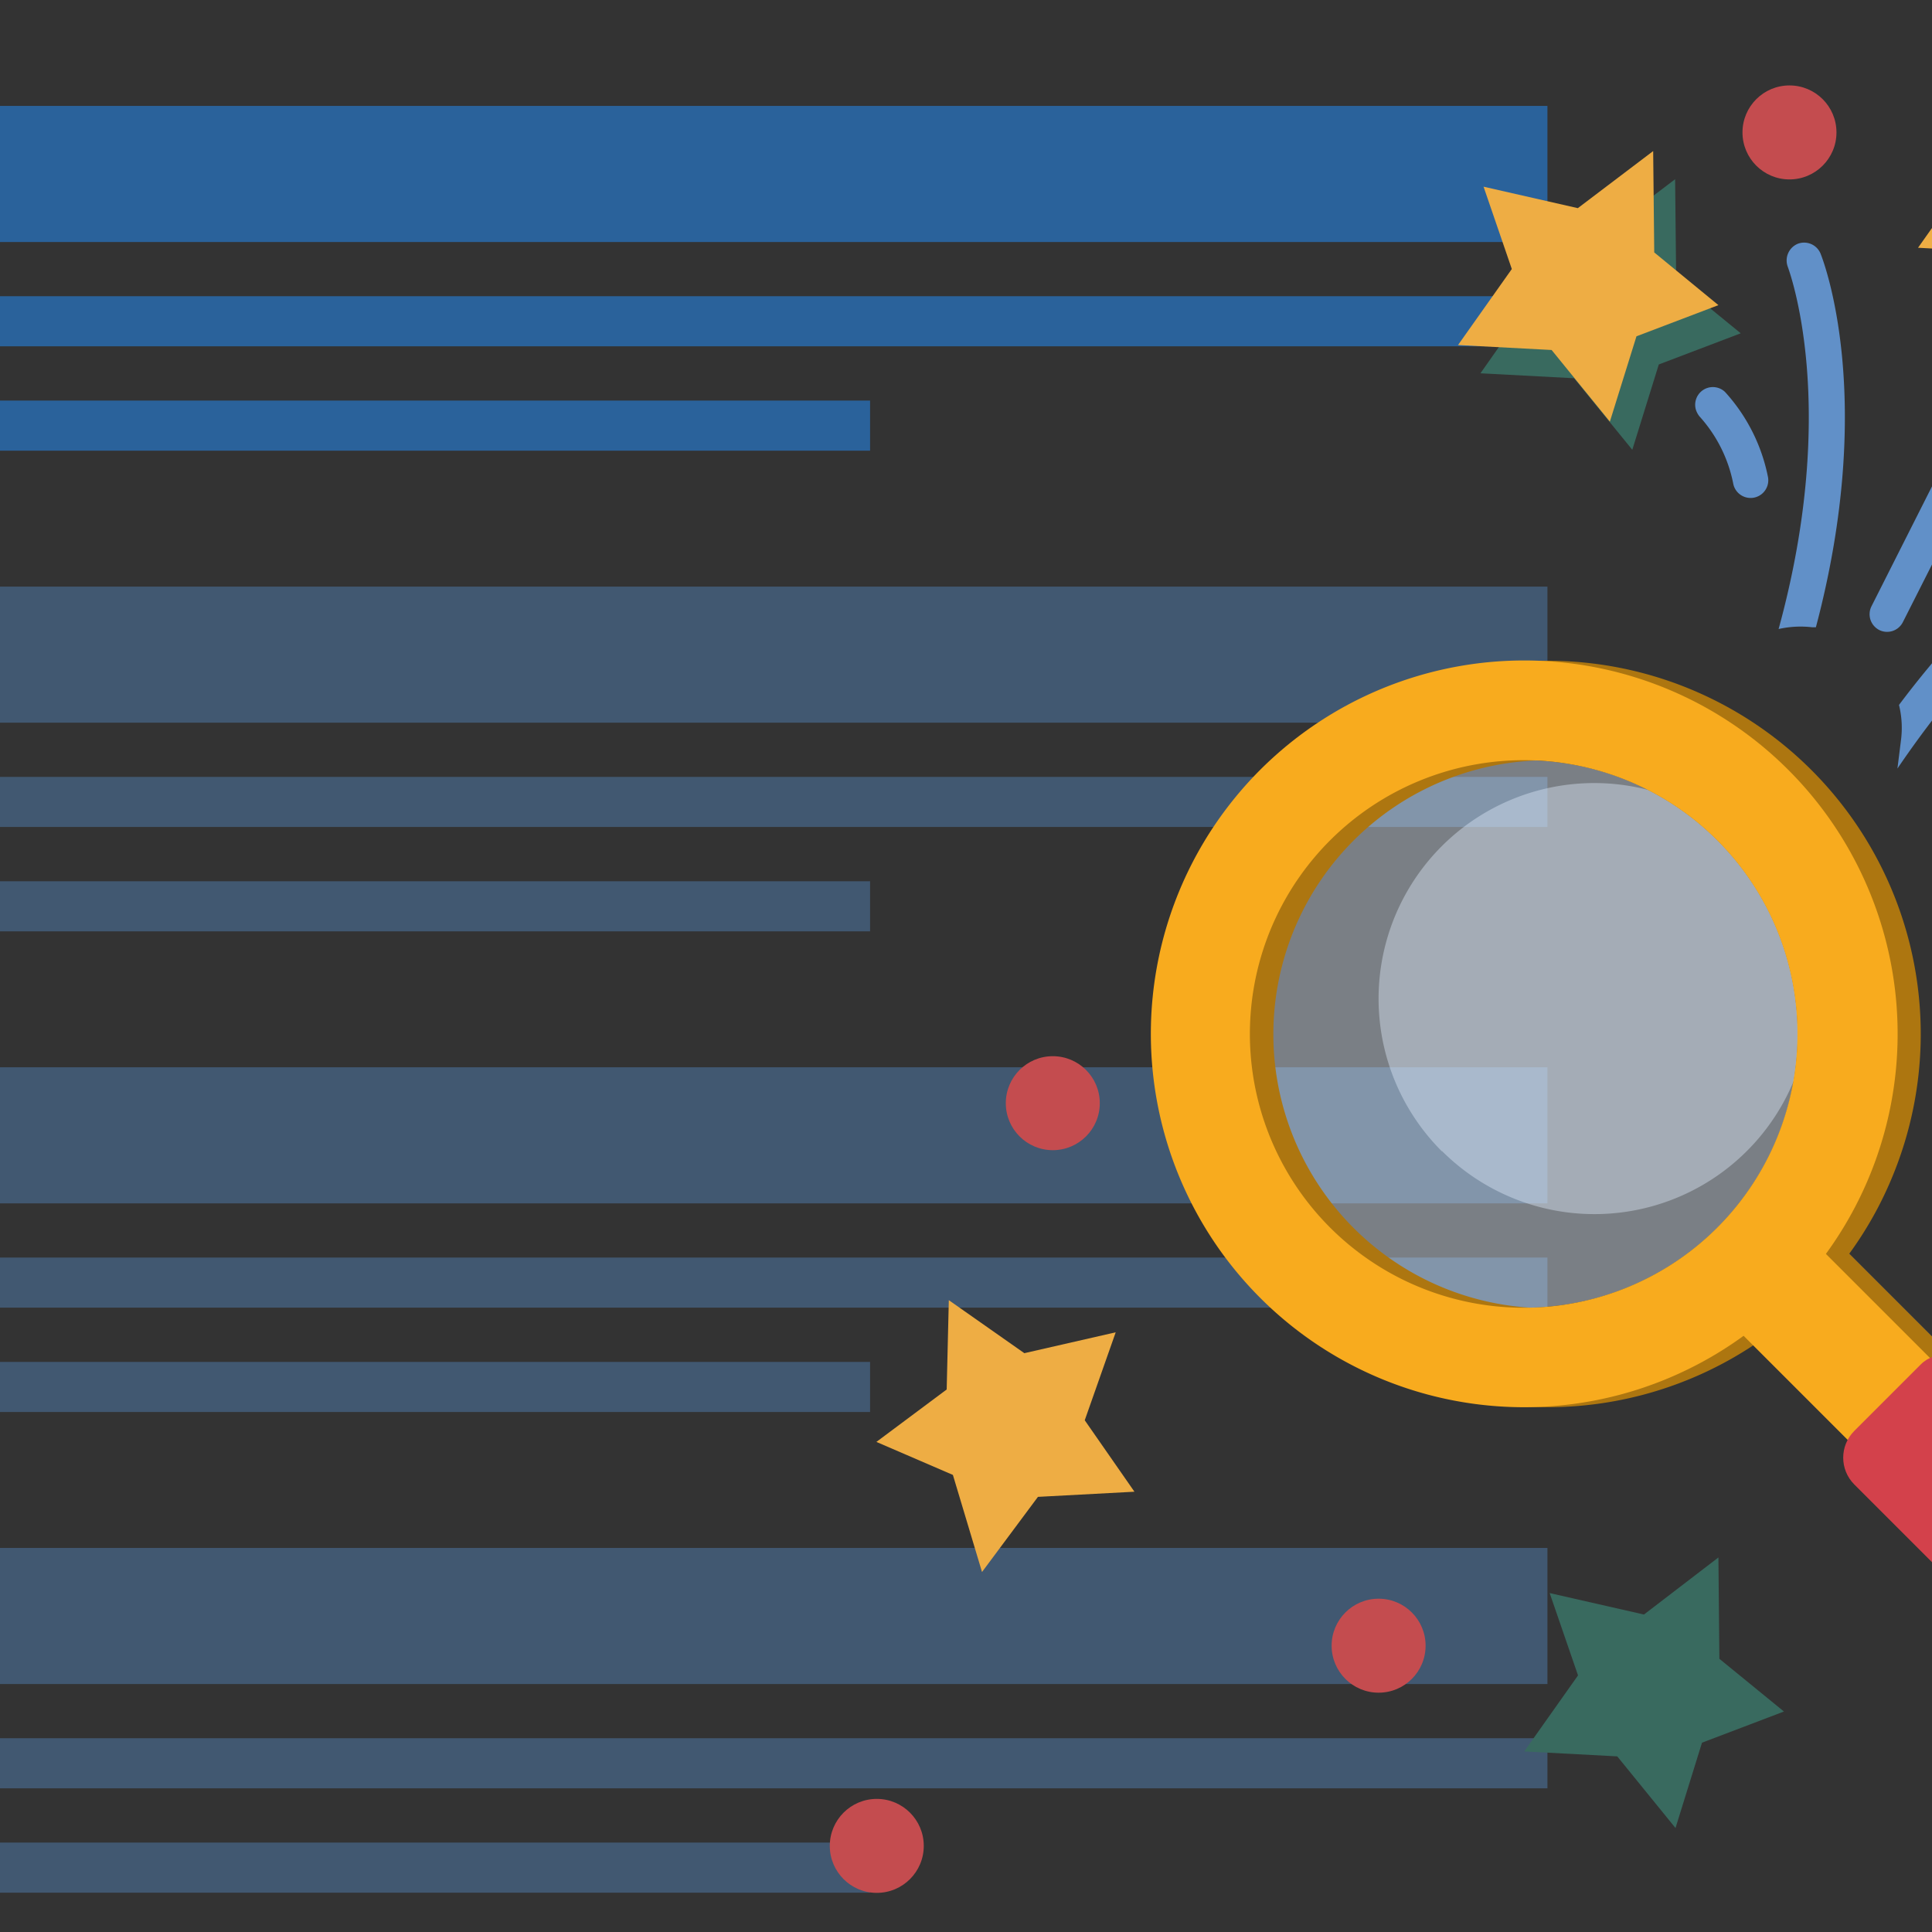 <?xml version="1.0"?>
<svg xmlns="http://www.w3.org/2000/svg" viewBox="52 0 199 199" width="356" height="356">
  <rect x="52" y="0" width="199" height="199" fill="#333333" stroke="none"/>
  <svg viewBox="0 0 303.31 199.63" width="303.31" data-manipulated-width="true" height="199.63" data-manipulated-height="true">
  <title>AMP_FA2</title>
  <g id="Ebene_2" data-name="Ebene 2">
    <g id="Ebene_1-2" data-name="Ebene 1">
      <path id="Vereinigungsmenge_2" data-name="Vereinigungsmenge 2" d="M0,78.18A17.76,17.76,0,1,1,17.76,95.93h0A17.77,17.77,0,0,1,0,78.18ZM20.38,92.77a14.8,14.8,0,0,0,7.72-4,31.75,31.75,0,0,0-4.3-1.17A27.66,27.66,0,0,1,20.38,92.77Zm-5.93-.14a27,27,0,0,1-3.27-4.93,31.76,31.76,0,0,0-3.82,1A14.76,14.76,0,0,0,14.45,92.63Zm-.21-5.43a25.67,25.67,0,0,0,3.22,4.46,25.37,25.37,0,0,0,3.26-4.51c-1-.1-2-.14-3-.15a31.82,31.82,0,0,0-3.52.21Zm10.7-2.34a34.61,34.61,0,0,1,5.15,1.54,14.79,14.79,0,0,0,2.42-6.76H26a20.83,20.83,0,0,1-1.1,5.23ZM5.39,86.37A32.69,32.69,0,0,1,10,85a20.52,20.52,0,0,1-1.12-5.31H3a14.64,14.64,0,0,0,2.4,6.73Zm7.55-2a34.5,34.5,0,0,1,9.08,0,17,17,0,0,0,1.07-4.72H11.84a17.41,17.41,0,0,0,1.1,4.77ZM30.2,70.14A32.33,32.33,0,0,1,25,71.71a21.49,21.49,0,0,1,1,5h6.51a14.78,14.78,0,0,0-2.32-6.61ZM11.86,76.72H23.08a19.32,19.32,0,0,0-1-4.51,32.16,32.16,0,0,1-4.39.3,34,34,0,0,1-4.84-.35,19.17,19.17,0,0,0-1,4.56Zm-2.92,0a21.27,21.27,0,0,1,1-5.11,34.93,34.93,0,0,1-4.7-1.44A14.78,14.78,0,0,0,3,76.72Zm5.12-7.36a30.26,30.26,0,0,0,6.86,0,27.78,27.78,0,0,0-3.45-5.2,26.51,26.51,0,0,0-3.41,5.16ZM23.94,69a30.65,30.65,0,0,0,4.34-1.21,14.85,14.85,0,0,0-7.5-4.09A29,29,0,0,1,23.94,69ZM11,68.86a29.28,29.28,0,0,1,3-5,14.9,14.9,0,0,0-6.86,4A31.88,31.88,0,0,0,11,68.86Z" style="fill:#5590cd;opacity:0.4"/>
      <path id="Vereinigungsmenge_2-2" data-name="Vereinigungsmenge 2" d="M0,28.67A17.76,17.76,0,1,1,17.76,46.42h0A17.77,17.77,0,0,1,0,28.67ZM20.38,43.26a14.78,14.78,0,0,0,7.72-4,30.39,30.39,0,0,0-4.3-1.18A27,27,0,0,1,20.38,43.26Zm-5.93-.14a27,27,0,0,1-3.27-4.93,30.05,30.05,0,0,0-3.82,1.06A14.83,14.83,0,0,0,14.45,43.12Zm-.21-5.43a25.74,25.74,0,0,0,3.22,4.47,25.45,25.45,0,0,0,3.26-4.52c-1-.09-2-.14-3-.14a31.81,31.81,0,0,0-3.52.2Zm10.7-2.33a33.42,33.42,0,0,1,5.15,1.53,14.79,14.79,0,0,0,2.42-6.76H26a20.83,20.83,0,0,1-1.1,5.23ZM5.39,36.86A34,34,0,0,1,10,35.44a20.52,20.52,0,0,1-1.12-5.31H3a14.64,14.64,0,0,0,2.4,6.73Zm7.55-2a34.08,34.08,0,0,1,9.08,0,16.94,16.94,0,0,0,1.07-4.72H11.84a17.41,17.41,0,0,0,1.1,4.77ZM30.2,20.64A33.35,33.35,0,0,1,25,22.2a21.49,21.49,0,0,1,1,5h6.51a14.74,14.74,0,0,0-2.32-6.6ZM11.86,27.21H23.08a19.24,19.24,0,0,0-1-4.5,33.83,33.83,0,0,1-4.39.29,34,34,0,0,1-4.84-.35,19.28,19.28,0,0,0-1,4.56Zm-2.92,0a21.27,21.27,0,0,1,1-5.11,33.55,33.55,0,0,1-4.7-1.44A14.78,14.78,0,0,0,3,27.21Zm5.12-7.35a30.85,30.85,0,0,0,6.86,0,27.71,27.71,0,0,0-3.45-5.19,26.15,26.15,0,0,0-3.41,5.15Zm9.88-.42a32,32,0,0,0,4.34-1.2,14.7,14.7,0,0,0-7.5-4.09,28.91,28.91,0,0,1,3.16,5.29ZM11,19.35a28.82,28.82,0,0,1,3-5,14.89,14.89,0,0,0-6.86,4A31.92,31.92,0,0,0,11,19.36Z" style="fill:#2a629b"/>
      <path d="M17.56,90.77a1.23,1.23,0,0,1-1.23-1.23V85.75a1.23,1.23,0,1,1,2.46,0v3.79A1.23,1.23,0,0,1,17.56,90.77Z" style="fill:#2a629b"/>
      <path d="M17.56,71.83a1.23,1.23,0,0,1-1.23-1.23V66.81a1.23,1.23,0,1,1,2.46,0V70.6A1.23,1.23,0,0,1,17.56,71.83Z" style="fill:#2a629b"/>
      <path d="M10,79.4H6.2a1.23,1.23,0,1,1,0-2.46H10a1.23,1.23,0,0,1,0,2.46Z" style="fill:#2a629b"/>
      <path d="M28.92,79.4H25.13a1.23,1.23,0,1,1,0-2.46h3.79a1.23,1.23,0,0,1,0,2.46Z" style="fill:#2a629b"/>
      <path d="M12.2,74.05a1.24,1.24,0,0,1-.87-.36L8.65,71a1.23,1.23,0,1,1,1.74-1.74L13.07,72a1.23,1.23,0,0,1,0,1.74A1.22,1.22,0,0,1,12.2,74.05Z" style="fill:#2a629b"/>
      <path d="M25.59,87.44a1.24,1.24,0,0,1-.87-.36L22,84.4a1.23,1.23,0,0,1,1.74-1.74l2.68,2.68a1.23,1.23,0,0,1,0,1.74A1.22,1.22,0,0,1,25.59,87.44Z" style="fill:#2a629b"/>
      <path d="M22.91,74.05A1.23,1.23,0,0,1,22,72l2.68-2.68A1.23,1.23,0,1,1,26.46,71l-2.68,2.68A1.22,1.22,0,0,1,22.91,74.05Z" style="fill:#2a629b"/>
      <path d="M17.56,140.27A1.23,1.23,0,0,1,16.33,139v-3.78a1.23,1.23,0,0,1,2.46,0V139A1.23,1.23,0,0,1,17.56,140.27Z" style="fill:#2a629b"/>
      <path d="M17.56,121.34a1.23,1.23,0,0,1-1.23-1.23v-3.79a1.23,1.23,0,0,1,2.46,0v3.79A1.23,1.23,0,0,1,17.56,121.34Z" style="fill:#2a629b"/>
      <path d="M10,128.91H6.2a1.23,1.23,0,0,1,0-2.46H10a1.23,1.23,0,0,1,0,2.46Z" style="fill:#2a629b"/>
      <path d="M28.92,128.91H25.13a1.23,1.23,0,0,1,0-2.46h3.79a1.23,1.23,0,0,1,0,2.46Z" style="fill:#2a629b"/>
      <path d="M12.2,123.56a1.24,1.24,0,0,1-.87-.36l-2.68-2.68a1.23,1.23,0,0,1,1.74-1.74l2.68,2.68a1.23,1.23,0,0,1,0,1.74A1.22,1.22,0,0,1,12.2,123.56Z" style="fill:#2a629b"/>
      <path d="M25.59,137a1.24,1.24,0,0,1-.87-.36L22,133.91a1.23,1.23,0,0,1,1.74-1.74l2.68,2.68a1.23,1.23,0,0,1,0,1.74A1.22,1.22,0,0,1,25.59,137Z" style="fill:#2a629b"/>
      <path d="M22.91,123.56a1.23,1.23,0,0,1-.87-2.1l2.68-2.68a1.23,1.23,0,0,1,1.74,1.74l-2.68,2.68A1.22,1.22,0,0,1,22.91,123.56Z" style="fill:#2a629b"/>
      <path d="M17.56,189.78a1.23,1.23,0,0,1-1.23-1.23v-3.78a1.23,1.23,0,0,1,2.46,0v3.78A1.23,1.23,0,0,1,17.56,189.78Z" style="fill:#2a629b"/>
      <path d="M17.56,170.85a1.23,1.23,0,0,1-1.23-1.23v-3.79a1.23,1.23,0,1,1,2.46,0v3.79A1.23,1.23,0,0,1,17.56,170.85Z" style="fill:#2a629b"/>
      <path d="M10,178.42H6.2a1.23,1.23,0,0,1,0-2.46H10a1.23,1.23,0,1,1,0,2.46Z" style="fill:#2a629b"/>
      <path d="M28.92,178.42H25.13a1.23,1.23,0,0,1,0-2.46h3.79a1.23,1.23,0,1,1,0,2.46Z" style="fill:#2a629b"/>
      <path d="M12.2,173.07a1.24,1.24,0,0,1-.87-.36L8.65,170a1.23,1.23,0,1,1,1.74-1.74L13.07,171a1.23,1.23,0,0,1,0,1.74A1.22,1.22,0,0,1,12.2,173.07Z" style="fill:#2a629b"/>
      <path d="M25.59,186.46a1.24,1.24,0,0,1-.87-.36L22,183.42a1.23,1.23,0,0,1,1.74-1.74l2.68,2.68a1.23,1.23,0,0,1,0,1.74A1.22,1.22,0,0,1,25.59,186.46Z" style="fill:#2a629b"/>
      <path d="M22.91,173.07A1.23,1.23,0,0,1,22,171l2.68-2.68A1.23,1.23,0,1,1,26.46,170l-2.68,2.68A1.22,1.22,0,0,1,22.91,173.07Z" style="fill:#2a629b"/>
      <path id="Vereinigungsmenge_2-3" data-name="Vereinigungsmenge 2" d="M0,127.69a17.76,17.76,0,1,1,17.76,17.75h0A17.77,17.77,0,0,1,0,127.69Zm20.38,14.59a14.8,14.8,0,0,0,7.72-4,31.75,31.75,0,0,0-4.3-1.17A27.66,27.66,0,0,1,20.38,142.28Zm-5.93-.14a27,27,0,0,1-3.27-4.93,31.76,31.76,0,0,0-3.82,1A14.76,14.76,0,0,0,14.45,142.14Zm-.21-5.43a25.67,25.67,0,0,0,3.22,4.46,25.37,25.37,0,0,0,3.26-4.51c-1-.1-2-.14-3-.15a31.82,31.82,0,0,0-3.52.21Zm10.7-2.34a34.61,34.61,0,0,1,5.15,1.54,14.79,14.79,0,0,0,2.42-6.76H26a20.83,20.83,0,0,1-1.1,5.23ZM5.39,135.88A32.69,32.69,0,0,1,10,134.46a20.52,20.52,0,0,1-1.12-5.31H3a14.64,14.64,0,0,0,2.4,6.73Zm7.55-2a34.5,34.5,0,0,1,9.08,0,17,17,0,0,0,1.07-4.72H11.84a17.41,17.41,0,0,0,1.1,4.77ZM30.2,119.65A32.33,32.33,0,0,1,25,121.22a21.39,21.39,0,0,1,1,5h6.51a14.78,14.78,0,0,0-2.32-6.61Zm-18.34,6.58H23.08a19.32,19.32,0,0,0-1-4.51,32.16,32.16,0,0,1-4.39.3,34,34,0,0,1-4.84-.35,19.17,19.17,0,0,0-1,4.56Zm-2.92,0a21.27,21.27,0,0,1,1-5.11,34.93,34.93,0,0,1-4.7-1.44A14.78,14.78,0,0,0,3,126.23Zm5.12-7.36a30.26,30.26,0,0,0,6.86,0,27.78,27.78,0,0,0-3.45-5.2,26.51,26.51,0,0,0-3.41,5.16Zm9.88-.41a30.65,30.65,0,0,0,4.34-1.21,14.85,14.85,0,0,0-7.5-4.09,29,29,0,0,1,3.16,5.3ZM11,118.37a29.28,29.28,0,0,1,3-5.05,14.9,14.9,0,0,0-6.86,4A31.88,31.88,0,0,0,11,118.37Z" style="fill:#5590cd;opacity:0.4"/>
      <path id="Vereinigungsmenge_2-4" data-name="Vereinigungsmenge 2" d="M0,177.2A17.76,17.76,0,1,1,17.76,195h0A17.77,17.77,0,0,1,0,177.2Zm20.38,14.59a14.87,14.87,0,0,0,7.72-4,31.75,31.75,0,0,0-4.3-1.17A27.66,27.66,0,0,1,20.38,191.79Zm-5.93-.14a27.39,27.39,0,0,1-3.27-4.93,31.76,31.76,0,0,0-3.82,1.05A14.76,14.76,0,0,0,14.45,191.65Zm-.21-5.43a25.67,25.67,0,0,0,3.22,4.46,25.37,25.37,0,0,0,3.26-4.51c-1-.1-2-.14-3-.15a34.44,34.44,0,0,0-3.52.2Zm10.7-2.34a34.61,34.61,0,0,1,5.15,1.54,14.79,14.79,0,0,0,2.42-6.76H26a20.83,20.83,0,0,1-1.1,5.23ZM5.39,185.39A32.69,32.69,0,0,1,10,184a20.52,20.52,0,0,1-1.12-5.31H3a14.69,14.69,0,0,0,2.4,6.73Zm7.55-2a34.08,34.08,0,0,1,9.08,0,17,17,0,0,0,1.07-4.72H11.84a17.41,17.41,0,0,0,1.1,4.77ZM30.2,169.16A33.38,33.38,0,0,1,25,170.73a21.39,21.39,0,0,1,1,5h6.51a14.78,14.78,0,0,0-2.32-6.61Zm-18.34,6.58H23.08a19.32,19.32,0,0,0-1-4.51,32.16,32.16,0,0,1-4.39.29,34,34,0,0,1-4.84-.34,19.17,19.17,0,0,0-1,4.56Zm-2.92,0a21.27,21.27,0,0,1,1-5.11,34.93,34.93,0,0,1-4.7-1.44A14.78,14.78,0,0,0,3,175.74Zm5.12-7.36a30.85,30.85,0,0,0,6.86.05,27.78,27.78,0,0,0-3.45-5.2,26.75,26.75,0,0,0-3.41,5.15Zm9.88-.41a30.65,30.65,0,0,0,4.34-1.21,14.85,14.85,0,0,0-7.5-4.09,29,29,0,0,1,3.16,5.3ZM11,167.88a29.28,29.28,0,0,1,3-5,14.82,14.82,0,0,0-6.86,4A31.88,31.88,0,0,0,11,167.88Z" style="fill:#5590cd;opacity:0.4"/>
      <rect x="45.51" y="10.91" width="165.88" height="14.02" style="fill:#2a629b"/>
      <rect x="45.51" y="30.51" width="165.88" height="5.16" style="fill:#2a629b"/>
      <rect x="45.51" y="41.26" width="96.11" height="5.16" style="fill:#2a629b"/>
      <rect x="45.51" y="60.42" width="165.88" height="14.02" style="fill:#5590cd;opacity:0.4"/>
      <rect x="45.51" y="80.02" width="165.88" height="5.16" style="fill:#5590cd;opacity:0.4"/>
      <rect x="45.51" y="90.77" width="96.11" height="5.16" style="fill:#5590cd;opacity:0.4"/>
      <rect x="45.51" y="109.93" width="165.88" height="14.02" style="fill:#5590cd;opacity:0.4"/>
      <rect x="45.51" y="129.53" width="165.88" height="5.16" style="fill:#5590cd;opacity:0.4"/>
      <rect x="45.51" y="140.28" width="96.11" height="5.16" style="fill:#5590cd;opacity:0.4"/>
      <rect x="45.51" y="159.44" width="165.88" height="14.02" style="fill:#5590cd;opacity:0.4"/>
      <rect x="45.51" y="179.04" width="165.88" height="5.16" style="fill:#5590cd;opacity:0.4"/>
      <rect x="45.51" y="189.79" width="96.11" height="5.16" style="fill:#5590cd;opacity:0.4"/>
      <g id="Gruppe_337" data-name="Gruppe 337">
        <rect id="Rechteck_149" data-name="Rechteck 149" x="236.68" y="129.43" width="11.96" height="16.69" transform="translate(-26.35 211.94) rotate(-45)" style="fill:#616161"/>
        <circle id="Ellipse_220" data-name="Ellipse 220" cx="208.97" cy="106.5" r="28.2" style="fill:#e5f1ff;opacity:0.4;isolation:isolate"/>
        <path id="Schnittmenge_3" data-name="Schnittmenge 3" d="M200.52,118.59a22.21,22.21,0,0,1,21.23-37.23,28.23,28.23,0,0,1,15,30,22.22,22.22,0,0,1-36.22,7.2Z" style="fill:#e5f1ff;opacity:0.4;isolation:isolate"/>
        <g id="Gruppe_336" data-name="Gruppe 336">
          <rect id="Rechteck_152" data-name="Rechteck 152" x="264.44" y="132.17" width="17.5" height="72.28" rx="3.9" transform="translate(-38.99 242.47) rotate(-45)" style="fill:#90282c"/>
          <path id="Differenzmenge_2" data-name="Differenzmenge 2" d="M238.57,133.69a38.42,38.42,0,0,1-54.34,0l0,0A38.44,38.44,0,1,1,247,121,38,38,0,0,1,238.57,133.69ZM191.44,86.56a28.22,28.22,0,1,0,19.95-8.25A28.22,28.22,0,0,0,191.44,86.56Z" style="fill:#ad7610"/>
          <path id="Differenzmenge_1" data-name="Differenzmenge 1" d="M236.16,133.69a38.43,38.43,0,0,1-54.35,0l0,0a38.46,38.46,0,1,1,54.38,0ZM189,86.56A28.2,28.2,0,1,0,209,78.3,28.21,28.21,0,0,0,189,86.56Z" style="fill:#f8ab1e"/>
          <rect id="Rechteck_150" data-name="Rechteck 150" x="237.42" y="129.98" width="11.96" height="17.09" transform="translate(-26.66 212.68) rotate(-45)" style="fill:#ad7610"/>
          <rect id="Rechteck_151" data-name="Rechteck 151" x="235.61" y="129.73" width="11.96" height="18.8" transform="translate(-27.62 211.58) rotate(-45)" style="fill:#f8ab1e"/>
        </g>
        <rect id="Rechteck_153" data-name="Rechteck 153" x="263.23" y="133.37" width="17.5" height="72.28" rx="3.9" transform="translate(-40.2 241.97) rotate(-45)" style="fill:#d3414b"/>
      </g>
      <path id="Pfad_853" data-name="Pfad 853" d="M277.37,2.9l.13,13.34,8.5,6.93-10.78,4.1L271.73,38.5l-7.64-9.42-12.31-.65,7.07-10L255.13,7.59l12.4,2.82Z" style="fill:#c44c4f"/>
      <path id="Pfad_853-2" data-name="Pfad 853" d="M224.54,18.46l.11,10.44,6.65,5.43-8.44,3.21-2.73,8.79-6-7.37-9.64-.51L210,30.61l-2.91-8.48,9.71,2.21Z" style="fill:#396a5f"/>
      <path id="Pfad_853-3" data-name="Pfad 853" d="M296,54.56,296.15,65l6.65,5.43-8.44,3.21-2.73,8.79-6-7.38L276,74.54l5.54-7.83-2.92-8.48,9.71,2.21Z" style="fill:#396a5f"/>
      <circle cx="292.3" cy="41.9" r="4.84" style="fill:#c44c4f"/>
      <circle cx="194" cy="169.51" r="4.84" style="fill:#c44c4f"/>
      <circle cx="142.31" cy="190.13" r="4.84" style="fill:#c44c4f"/>
      <circle cx="160.44" cy="113.63" r="4.84" style="fill:#c44c4f"/>
      <circle cx="236.32" cy="13.64" r="4.84" style="fill:#c44c4f"/>
      <path d="M244.66,63.83a1.83,1.83,0,0,1,.11-1.39l12.08-23.93a1.82,1.82,0,1,1,3.25,1.64L248,64.08a1.82,1.82,0,0,1-2.44.81A1.85,1.85,0,0,1,244.66,63.83Z" style="fill:#6190c8"/>
      <path d="M226.68,42.2a1.82,1.82,0,0,1,3-1.83,18.29,18.29,0,0,1,4.43,8.79,1.82,1.82,0,0,1-3.59.62,14.5,14.5,0,0,0-3.46-6.88A2.11,2.11,0,0,1,226.68,42.2Z" style="fill:#6190c8"/>
      <path d="M264.1,66.93a1.81,1.81,0,0,1,.91-2.19,18.47,18.47,0,0,1,9.71-1.66,1.82,1.82,0,0,1-.48,3.61h0a14.82,14.82,0,0,0-7.6,1.3,1.82,1.82,0,0,1-2.44-.81A1.3,1.3,0,0,1,264.1,66.93Z" style="fill:#6190c8"/>
      <path id="Pfad_853-4" data-name="Pfad 853" d="M275.11,0l.13,13.33,8.49,6.94L273,24.37l-3.49,11.22-7.65-9.42-12.3-.65,7.07-10L252.87,4.69l12.4,2.82Z" style="fill:#eead44"/>
      <path id="Pfad_853-5" data-name="Pfad 853" d="M222.28,15.56,222.39,26,229,31.43l-8.44,3.21-2.74,8.79-6-7.38-9.64-.51,5.54-7.83-2.91-8.48,9.71,2.21Z" style="fill:#eead44"/>
      <path d="M235.2,64.79a10.37,10.37,0,0,1,3.47-.18h.12l.25,0c6.26-23.61.78-37.74.48-38.49a1.83,1.83,0,0,0-2.37-1,1.86,1.86,0,0,0-1,2.37C236.22,27.73,241.55,41.64,235.2,64.79Z" style="fill:#6190c8"/>
      <path d="M282.52,48.09a1.84,1.84,0,0,0-2.21-1.31c-.82.21-16.72,4.53-32.71,25.83a9.86,9.86,0,0,1,.2,3.67l-.36,2.88c16.28-24,33.57-28.81,33.78-28.86A1.81,1.81,0,0,0,282.52,48.09Z" style="fill:#6190c8"/>
      <path id="Pfad_853-6" data-name="Pfad 853" d="M293.78,51.65l.11,10.44,6.65,5.44-8.44,3.2-2.73,8.8-6-7.38-9.63-.51,5.54-7.84-2.92-8.48,9.71,2.21Z" style="fill:#eead44"/>
      <path id="Pfad_853-7" data-name="Pfad 853" d="M153.15,161.92l-3-10-7.88-3.4,7.24-5.4.22-9.2,7.78,5.46,9.41-2.15-3.19,9.06,5.12,7.36-9.94.53Z" style="fill:#eead44"/>
      <path id="Pfad_853-8" data-name="Pfad 853" d="M229,160.42l.1,10.44,6.65,5.43-8.44,3.21-2.73,8.79-6-7.38L209,180.4l5.54-7.83-2.92-8.48,9.71,2.21Z" style="fill:#396a5f"/>
    </g>
  </g>
</svg>
</svg>
